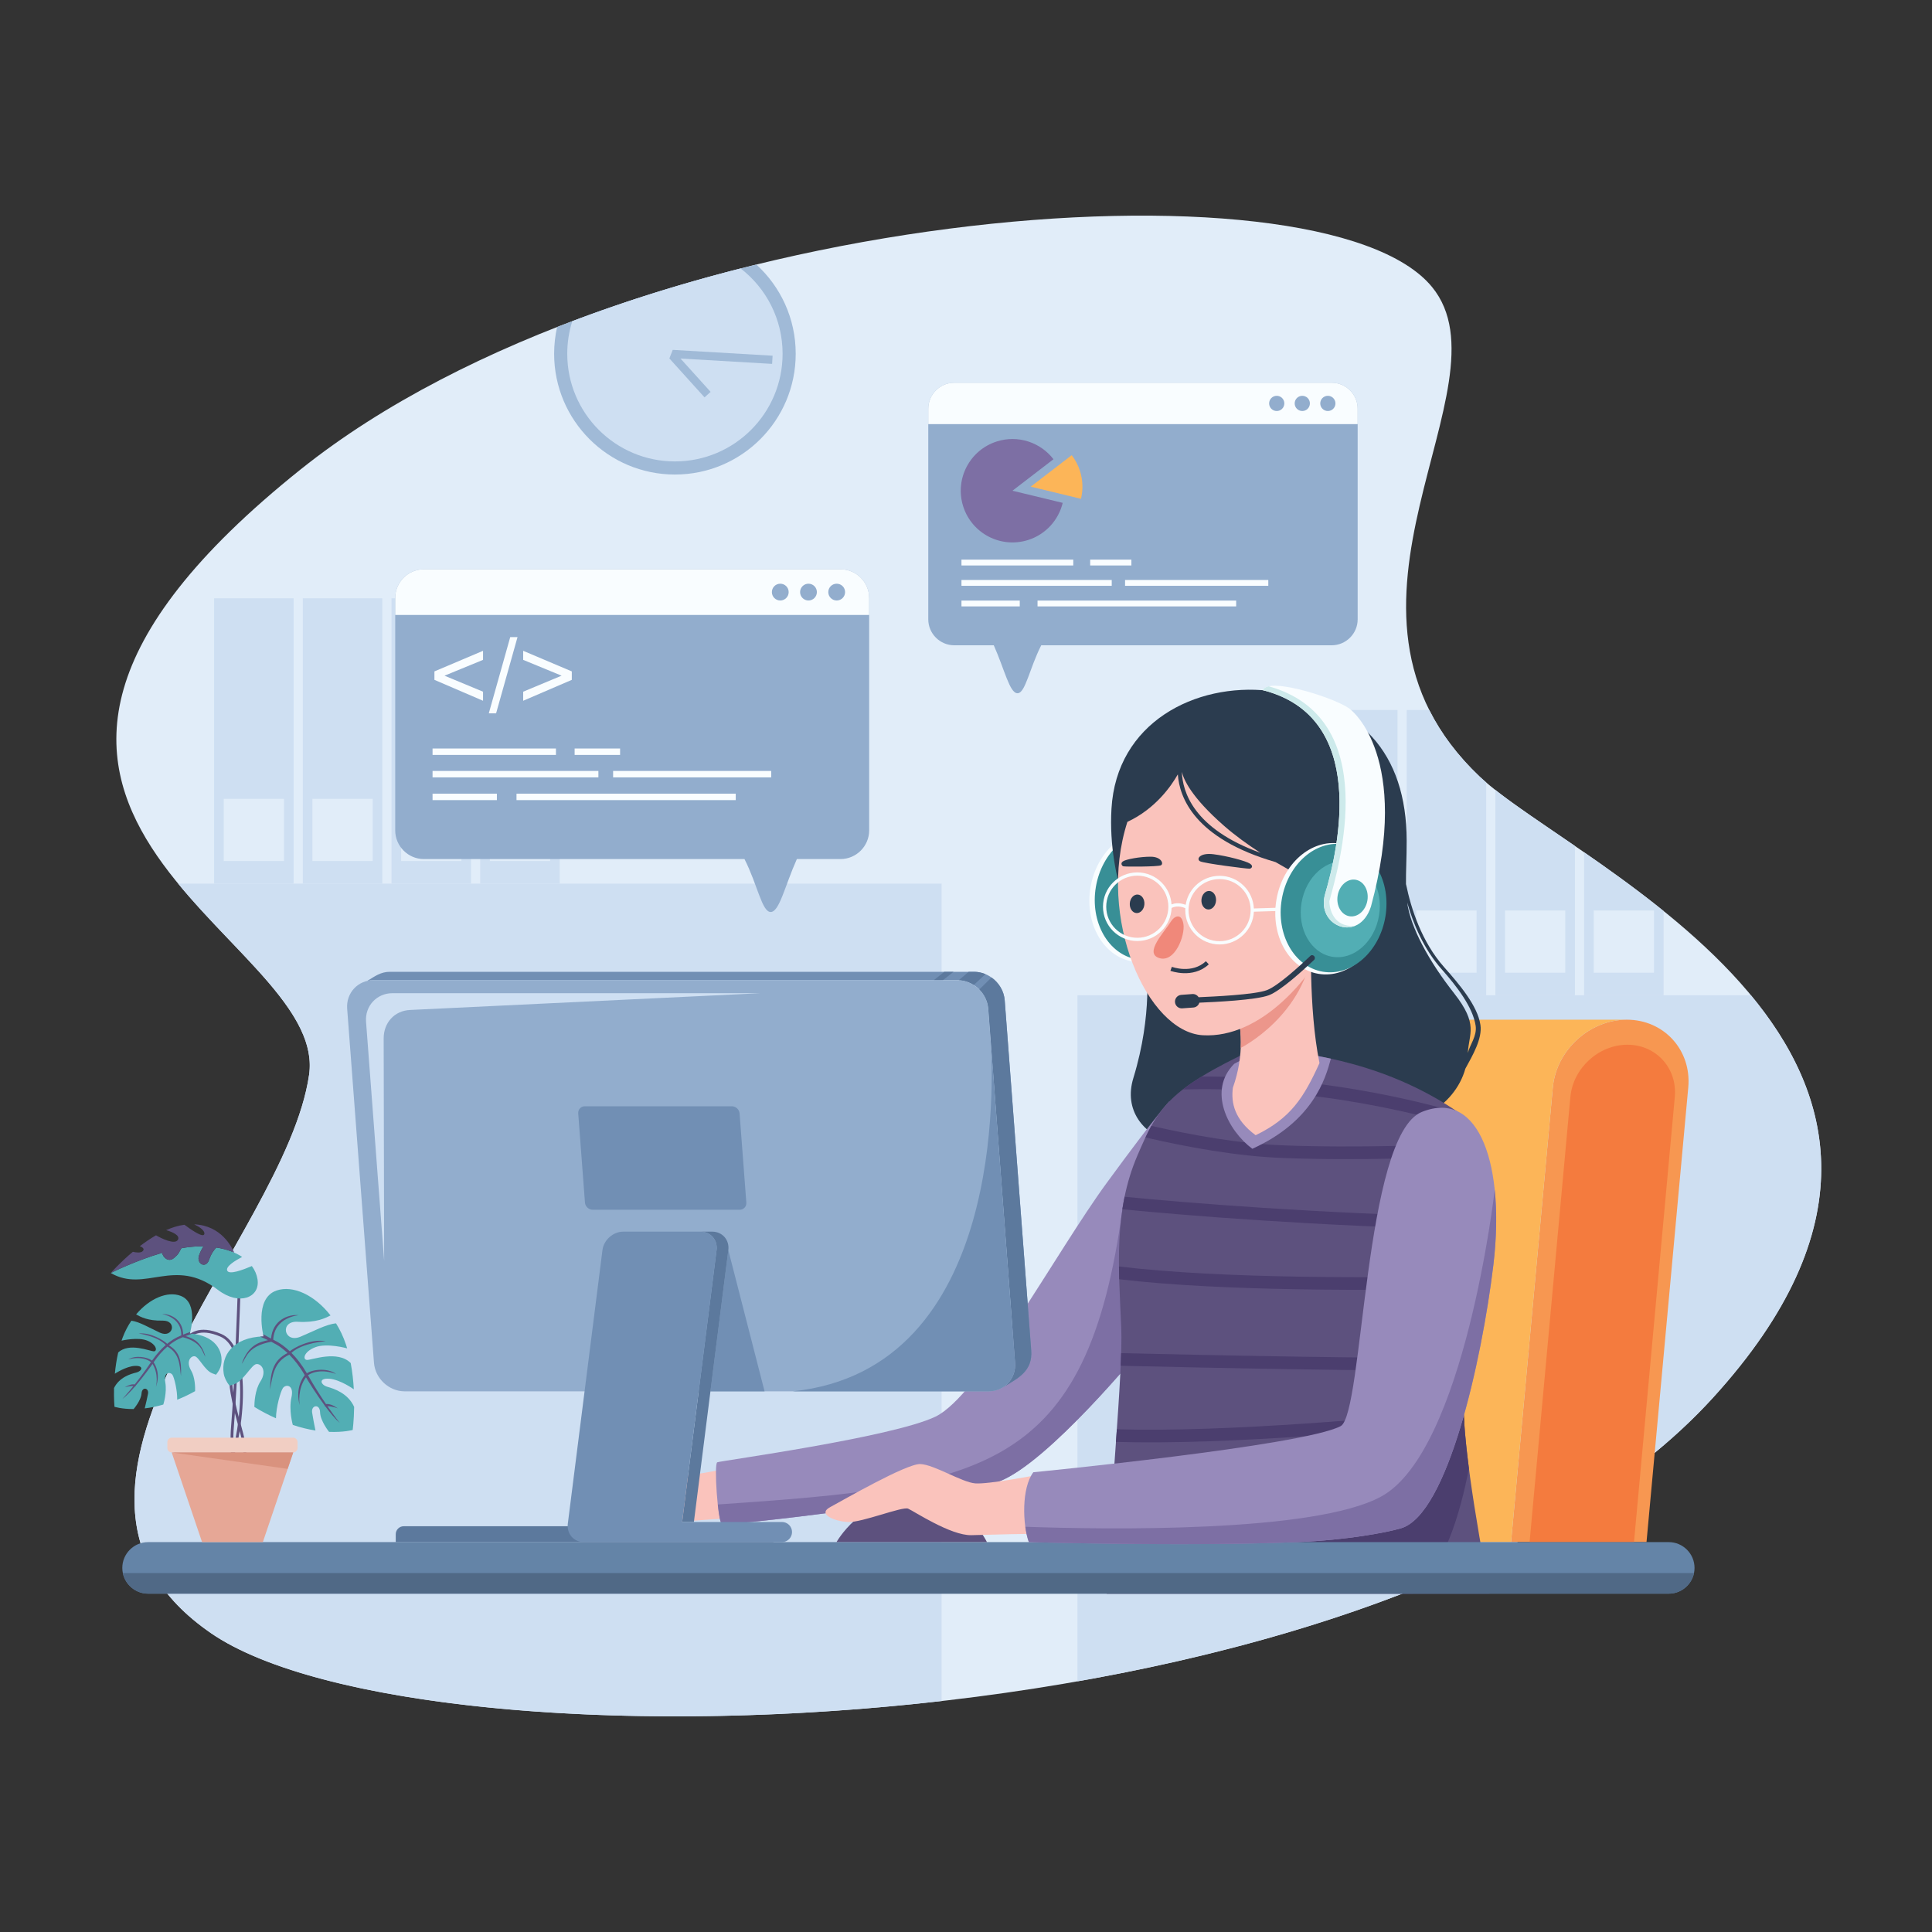 <?xml version="1.0" encoding="UTF-8" standalone="no"?>
<!DOCTYPE svg PUBLIC "-//W3C//DTD SVG 1.1//EN" "http://www.w3.org/Graphics/SVG/1.1/DTD/svg11.dtd">
<svg width="100%" height="100%" viewBox="0 0 8334 8334" version="1.1" xmlns="http://www.w3.org/2000/svg" xmlns:xlink="http://www.w3.org/1999/xlink" xml:space="preserve" xmlns:serif="http://www.serif.com/" style="fill-rule:evenodd;clip-rule:evenodd;stroke-linejoin:round;stroke-miterlimit:2;">
    <rect x="0" y="0" width="8334" height="8334" fill="#333333" stroke="none"/>
    <g transform="matrix(4.167,0,0,4.167,0,0)">
        <path d="M319.965,1112.74C294.964,1284.61 1.969,1541.85 218.495,1690.7C435.695,1840.01 1436,1816.79 1773.09,1447.11C2096.29,1092.68 1628.54,895.815 1531.72,803.912C1347.35,628.914 1566.84,400.233 1482.46,297.112C1368.6,157.947 653.528,212.39 311.478,485.724C-133.562,841.36 341.408,965.324 319.965,1112.74Z" style="fill:rgb(225,237,249);"/>
        <path d="M1115.37,1740.51C1379.88,1693.92 1633.42,1600.28 1773.09,1447.11C1933.04,1271.71 1899.24,1134.92 1812.58,1030.32L1115.37,1030.32L1115.37,1740.51Z" style="fill:rgb(206,223,242);"/>
        <rect x="1364.36" y="735.006" width="82.32" height="295.314" style="fill:rgb(206,223,242);"/>
        <rect x="1374.33" y="942.582" width="62.38" height="64.378" style="fill:rgb(225,237,249);"/>
        <path d="M1456.19,1030.32L1538.5,1030.32L1538.5,810.001C1536.09,807.924 1533.8,805.889 1531.72,803.912C1508.3,781.686 1491.41,758.596 1479.58,735.006L1456.19,735.006L1456.19,1030.32Z" style="fill:rgb(206,223,242);"/>
        <rect x="1466.16" y="942.582" width="62.38" height="64.378" style="fill:rgb(225,237,249);"/>
        <path d="M1548.01,1030.32L1630.33,1030.32L1630.33,875.714C1597.94,853.476 1568.89,834.244 1548.01,817.801L1548.01,1030.32Z" style="fill:rgb(206,223,242);"/>
        <rect x="1557.98" y="942.582" width="62.38" height="64.378" style="fill:rgb(225,237,249);"/>
        <path d="M1639.84,1030.32L1722.15,1030.32L1722.15,943.108C1694.55,920.808 1666.28,900.558 1639.84,882.265L1639.84,1030.32Z" style="fill:rgb(206,223,242);"/>
        <rect x="1649.8" y="942.582" width="62.39" height="64.378" style="fill:rgb(225,237,249);"/>
        <path d="M319.965,1112.74C294.964,1284.61 1.969,1541.85 218.495,1690.7C329.804,1767.21 646.779,1798.39 974.758,1760.88L974.758,914.695L184.419,914.695C246.209,989.976 329.21,1049.19 319.965,1112.74Z" style="fill:rgb(206,223,242);"/>
        <rect x="221.64" y="619.382" width="82.314" height="295.313" style="fill:rgb(206,223,242);"/>
        <rect x="231.605" y="826.957" width="62.383" height="64.377" style="fill:rgb(225,237,249);"/>
        <rect x="313.466" y="619.382" width="82.314" height="295.313" style="fill:rgb(206,223,242);"/>
        <rect x="323.432" y="826.957" width="62.383" height="64.377" style="fill:rgb(225,237,249);"/>
        <rect x="405.288" y="619.382" width="82.315" height="295.313" style="fill:rgb(206,223,242);"/>
        <rect x="415.254" y="826.957" width="62.384" height="64.377" style="fill:rgb(225,237,249);"/>
        <rect x="497.114" y="619.382" width="82.316" height="295.313" style="fill:rgb(206,223,242);"/>
        <rect x="507.08" y="826.957" width="62.384" height="64.377" style="fill:rgb(225,237,249);"/>
        <path d="M782.982,273.859C808.013,296.724 823.719,329.63 823.719,366.202C823.719,435.258 767.736,491.241 698.678,491.241C629.622,491.241 573.639,435.258 573.639,366.202C573.639,356.694 574.707,347.438 576.718,338.537C643.067,312.525 712.806,290.991 782.982,273.859Z" style="fill:rgb(160,186,215);"/>
        <path d="M766.706,277.909C793.122,298.292 810.142,330.257 810.142,366.202C810.142,427.76 760.237,477.665 698.678,477.665C637.121,477.665 587.218,427.76 587.218,366.202C587.218,354.449 589.043,343.124 592.415,332.486C648.854,311.125 707.543,292.946 766.706,277.909Z" style="fill:rgb(206,223,242);"/>
        <path d="M692.918,371.046L696.418,362.184L799.781,368.224L799.286,376.695L704.448,371.153L735.622,405.668L729.324,411.356L692.918,371.046Z" style="fill:rgb(160,186,215);"/>
        <path d="M1195.09,860.576C1164.8,855.465 1135.16,881.479 1128.89,918.683C1122.61,955.886 1142.07,990.185 1172.35,995.296C1202.64,1000.4 1232.27,974.391 1238.55,937.188C1244.83,899.987 1225.37,865.687 1195.09,860.576Z" style="fill:rgb(249,253,255);"/>
        <path d="M1199.17,861.351C1169.55,856.353 1140.57,881.798 1134.43,918.181C1128.29,954.566 1147.32,988.111 1176.94,993.11C1206.56,998.107 1235.54,972.668 1241.68,936.282C1247.82,899.898 1228.79,866.349 1199.17,861.351Z" style="fill:rgb(56,143,150);"/>
        <path d="M1684.03,1055.58C1722.59,1055.58 1751.23,1087.13 1747.69,1125.68L1704.46,1596.39L1564.25,1596.39L1607.48,1125.68C1611.02,1087.13 1645.47,1055.58 1684.03,1055.58Z" style="fill:rgb(247,151,81);"/>
        <path d="M1684.67,1081.49C1714.39,1081.49 1736.47,1105.81 1733.75,1135.54L1691.51,1596.39L1583.42,1596.39L1625.65,1135.54C1628.38,1105.81 1654.93,1081.49 1684.67,1081.49Z" style="fill:rgb(244,123,62);"/>
        <path d="M1376.56,1055.58L1684.03,1055.58C1645.47,1055.58 1611.03,1087.13 1607.49,1125.69L1564.25,1596.39L1256.79,1596.39L1300.01,1125.69C1303.56,1087.13 1338,1055.58 1376.56,1055.58Z" style="fill:rgb(252,181,88);"/>
        <path d="M1519.52,1090.08C1520.43,1069.82 1531,1060.86 1505.09,1027.99C1479.17,995.116 1459.95,959.507 1456.72,934.264C1463.12,956.853 1474,982.628 1492.49,1003.45C1507.87,1020.78 1524.75,1042.64 1527.59,1061.86C1529.17,1072.56 1521.48,1081.58 1519.52,1090.08ZM1150.59,837.338C1146.25,913.458 1179.84,973.09 1179.84,973.09L1361.75,997.269C1361.75,997.269 1334,1029.67 1340.51,1024C1329.67,1057.43 1269.95,1106.06 1292.02,1137.53C1303.12,1153.34 1369.04,1165.1 1403.22,1167.96C1461.59,1172.83 1505.9,1145.66 1516.93,1106.3C1524.55,1092.39 1534.61,1075.18 1532.54,1061.03C1529.64,1041.2 1510.67,1018.9 1494.99,1001.24C1471.67,974.968 1460.68,940.617 1455.52,915.204C1455.37,902.072 1456.22,887.823 1456.19,870.22C1456.01,779.918 1408.32,725.674 1313.51,715.08C1237.6,706.596 1155.69,747.832 1150.59,837.338Z" style="fill:rgb(43,60,79);"/>
        <path d="M1186.59,998.648C1186.59,998.648 1193.7,1049.31 1173.26,1115.96C1152.82,1182.62 1255.91,1216.39 1300.35,1147.07C1323.96,1110.24 1395.25,1012.88 1358.57,983.857C1326.22,958.257 1186.59,998.648 1186.59,998.648Z" style="fill:rgb(43,60,79);"/>
        <path d="M764.073,1530.18C760.994,1530.18 741.17,1522.48 741.17,1522.48C741.17,1522.48 707.118,1529.15 699.935,1528.13C692.753,1527.1 656.836,1510.68 636.31,1516.33C615.786,1521.97 610.772,1570.75 607.695,1577.42C604.617,1584.09 622.968,1583.03 650.163,1579.95C677.358,1576.87 776.643,1569.95 776.643,1569.95L764.073,1530.18Z" style="fill:rgb(250,195,188);"/>
        <path d="M1291.54,1253.1C1258.7,1228.48 1210.46,1140.19 1210.46,1140.19C1210.46,1140.19 1198.52,1152.35 1145.81,1224.37C1093.11,1296.38 1013.43,1445.01 968.283,1466.55C923.132,1488.1 746.113,1512.22 742.52,1513.76C738.926,1515.3 743.033,1574.31 747.136,1577.38C751.24,1580.46 983.448,1553.39 1034.63,1533.49C1085.82,1513.6 1181.22,1396.77 1181.22,1396.77L1291.54,1253.1Z" style="fill:rgb(151,138,187);"/>
        <path d="M1268.32,1229.24C1265.92,1226.27 1263.52,1223.17 1261.13,1219.99C1238.61,1224.05 1163.71,1238.4 1162.18,1249.88C1125.57,1524.62 1017.16,1538.76 743.044,1557.43C744.165,1567.83 745.651,1576.27 747.136,1577.38C751.24,1580.46 983.448,1553.39 1034.63,1533.49C1085.82,1513.6 1181.22,1396.77 1181.22,1396.77L1271.62,1279.04C1270.39,1257.16 1269.12,1239.62 1268.32,1229.24Z" style="fill:rgb(125,111,164);"/>
        <path d="M1300.23,1085.04C1361.81,1089.76 1438.47,1102.7 1510.01,1151.68C1541.32,1173.12 1524.97,1335.94 1515.74,1424.2C1510.27,1476.37 1528.48,1575.16 1541.95,1649.76L1145.68,1649.76C1148.78,1555.95 1162.72,1421.6 1160.7,1374.19C1158.03,1311.83 1152.79,1253.35 1177.56,1195.92C1198.28,1147.88 1207.79,1128.18 1300.23,1085.04Z" style="fill:rgb(93,81,126);"/>
        <path d="M1515.04,1459.66C1515.22,1463.9 1515.45,1468.27 1515.76,1472.75C1441.45,1480.2 1270.66,1496.16 1155.24,1492.66L1156.16,1479.58C1270.84,1483.02 1441.36,1467.05 1515.04,1459.66ZM1517.68,1405.42L1516.33,1418.53C1431.54,1419.82 1241.51,1415.75 1160.13,1413.84C1160.33,1409.27 1160.5,1404.9 1160.63,1400.76C1242.55,1402.68 1434.01,1406.79 1517.68,1405.42ZM1525.19,1320.85C1524.89,1325.23 1524.56,1329.6 1524.22,1333.96C1428.31,1336.05 1266.17,1337.07 1158.61,1324.28C1158.49,1319.85 1158.4,1315.44 1158.36,1311.04C1265.43,1324.06 1429.23,1322.96 1525.19,1320.85ZM1528.14,1260.13C1528.05,1264.44 1527.92,1268.8 1527.77,1273.21C1358.32,1269.11 1225.8,1258.07 1161.88,1251.85C1162.53,1247.52 1163.29,1243.2 1164.17,1238.9C1228.29,1245.12 1360.08,1256.07 1528.14,1260.13ZM1524.19,1183.26C1487.21,1185.24 1405.83,1188.67 1327.75,1185.64C1282.76,1183.89 1233.49,1175.03 1191.87,1165.47C1189.75,1169.29 1187.75,1173.26 1185.77,1177.47C1228.73,1187.46 1280.26,1196.9 1327.29,1198.72C1406.81,1201.81 1489.5,1198.26 1526.09,1196.29C1525.56,1191.67 1524.93,1187.32 1524.19,1183.26ZM1510.58,1152.12C1514.77,1155.29 1518.09,1161.03 1520.66,1168.87C1484.52,1157.36 1366.62,1124.01 1224.43,1127.81C1230.04,1123.45 1236.49,1119.03 1243.97,1114.43C1364.36,1114.03 1465.15,1138.8 1510.58,1152.12Z" style="fill:rgb(75,62,110);"/>
        <path d="M1515.16,1431.38C1513.72,1454.98 1516.23,1486.27 1520.61,1520C1511.83,1566.26 1494.68,1624.8 1462.18,1649.76L1145.68,1649.76L1145.83,1645.52C1187.17,1620.77 1301.09,1552.42 1386.58,1499.5C1450.61,1459.85 1494.32,1428.88 1515.16,1431.38Z" style="fill:rgb(75,62,110);"/>
        <path d="M1310.05,1085.85C1331.28,1087.76 1354.09,1090.76 1377.73,1095.91C1372.14,1116.67 1359.37,1160.66 1296.41,1189.22C1271,1170.36 1249.96,1128.96 1277.68,1101.23C1277.68,1101.23 1292.13,1093.23 1310.05,1085.85Z" style="fill:rgb(151,138,187);"/>
        <path d="M1366.2,939.66C1366.2,944.406 1357.54,965.489 1357.54,965.489C1357.54,965.489 1354.21,1042.76 1365.93,1100.5C1349.76,1136.08 1336.36,1157.48 1299.83,1175.18C1277.99,1159.02 1274.25,1141.84 1276.25,1126.08C1288.61,1091.33 1284.8,1061.96 1279.76,1042.98C1274.72,1024.01 1366.2,939.66 1366.2,939.66Z" style="fill:rgb(250,195,188);"/>
        <path d="M1284.4,1084.8C1285.12,1068.09 1282.64,1053.83 1279.76,1042.98C1276.12,1029.3 1322.7,981.612 1348.95,956.086C1356.3,960.588 1360.37,967.828 1359.3,978.157C1351.75,1051.14 1284.4,1084.8 1284.4,1084.8Z" style="fill:rgb(236,150,139);"/>
        <path d="M1304.85,882.861C1235.25,857.854 1224.1,819.3 1223.47,799.041C1225.31,806.99 1233.3,825.244 1266.93,854.707C1278.64,864.964 1291.76,874.433 1304.85,882.861ZM1245.2,1071.68C1304.66,1075.08 1359.7,1013.25 1384.65,956.183L1384.66,956.185C1401.5,963.768 1440.28,929.473 1427.85,910.942C1411.99,887.308 1389.71,903.305 1383.17,924.086C1383.17,924.086 1353.81,912.089 1320.4,892.421C1236.34,868.072 1220.91,825.363 1219.29,801.619C1212.56,813.517 1196.2,837.259 1167.06,850.805C1135.06,950.432 1187.59,1068.38 1245.2,1071.68Z" style="fill:rgb(250,195,188);"/>
        <path d="M1293.43,899.246C1291.12,899.491 1246.66,893.782 1242.38,891.651C1238.11,889.52 1241.75,882.507 1256.07,884.289C1270.39,886.072 1289.93,891.287 1294.1,894.125C1298.27,896.963 1294.85,899.457 1293.43,899.246Z" style="fill:rgb(43,60,79);"/>
        <path d="M1163,896.81C1164.76,897.338 1198.52,897.316 1201.75,895.765C1204.98,894.216 1202.13,886.895 1191.26,886.852C1180.38,886.801 1165.57,889.459 1162.43,891.716C1159.29,893.972 1161.92,896.839 1163,896.81Z" style="fill:rgb(43,60,79);"/>
        <path d="M1211.95,954.235C1205.76,964.463 1183.81,986.779 1200.1,991.806C1216.4,996.833 1227,968.184 1225.07,956.525C1223.14,944.871 1215.69,948.036 1211.95,954.235Z" style="fill:rgb(240,136,122);"/>
        <path d="M1252,922.325C1256.17,922.636 1259.23,927.179 1258.83,932.469C1258.44,937.76 1254.74,941.797 1250.57,941.485C1246.39,941.174 1243.33,936.63 1243.73,931.339C1244.12,926.051 1247.83,922.013 1252,922.325Z" style="fill:rgb(43,60,79);"/>
        <path d="M1177.83,926.041C1182.01,926.353 1185.07,930.894 1184.67,936.183C1184.28,941.473 1180.58,945.511 1176.4,945.198C1172.23,944.887 1169.17,940.344 1169.57,935.056C1169.96,929.764 1173.67,925.728 1177.83,926.041Z" style="fill:rgb(43,60,79);"/>
        <path d="M1388.53,938.553C1386.9,941.056 1397.25,948.31 1405.11,943.907C1412.98,939.508 1425.63,921.486 1422.3,913.765C1418.96,906.046 1405.79,906.902 1406,913.421C1406.21,919.943 1412.75,919.109 1409.25,926.478C1405.75,933.844 1399.69,928.505 1394.92,930.315C1390.16,932.119 1388.38,935.086 1388.53,938.553Z" style="fill:rgb(236,150,139);"/>
        <path d="M1213.1,1000.86C1213.15,1000.88 1233.82,1008.66 1248.33,995.062L1251.34,998.267C1234.83,1013.73 1211.66,1005 1211.6,1004.98L1213.1,1000.86Z" style="fill:rgb(43,60,79);"/>
        <path d="M1154.58,915.886C1160.4,910.071 1168.45,906.471 1177.33,906.471C1186.21,906.471 1194.25,910.072 1200.07,915.889C1205.89,921.71 1209.49,929.751 1209.49,938.633C1209.49,947.518 1205.89,955.559 1200.08,961.374C1194.25,967.196 1186.21,970.794 1177.33,970.794C1168.45,970.794 1160.41,967.193 1154.58,961.374C1148.77,955.555 1145.17,947.515 1145.17,938.633C1145.17,929.75 1148.77,921.706 1154.58,915.886ZM1239.76,919.416C1245.58,913.601 1253.62,910.002 1262.5,910.002C1271.39,910.002 1279.43,913.601 1285.25,919.416C1291.07,925.236 1294.67,933.28 1294.67,942.163C1294.67,951.044 1291.07,959.086 1285.25,964.903C1279.43,970.723 1271.38,974.324 1262.5,974.324C1253.62,974.324 1245.58,970.723 1239.76,964.903C1233.94,959.086 1230.34,951.044 1230.34,942.163C1230.34,933.28 1233.94,925.236 1239.76,919.416ZM1177.33,903.111C1167.52,903.111 1158.65,907.088 1152.22,913.515C1145.79,919.949 1141.81,928.83 1141.81,938.633C1141.81,948.442 1145.79,957.322 1152.21,963.749C1158.64,970.175 1167.52,974.153 1177.33,974.153C1187.13,974.153 1196.01,970.179 1202.44,963.749C1208.59,957.595 1212.49,949.211 1212.83,939.924C1215.86,938.308 1219.07,938.197 1221.77,938.606C1223.98,938.941 1225.85,939.624 1227.04,940.137C1227,940.808 1226.98,941.482 1226.98,942.163C1226.98,951.972 1230.96,960.853 1237.39,967.279C1243.81,973.707 1252.7,977.684 1262.5,977.684C1272.31,977.684 1281.19,973.707 1287.62,967.279C1293.69,961.21 1297.57,952.949 1297.99,943.787L1370.91,941.53L1370.82,938.184L1297.98,940.439C1297.55,931.32 1293.67,923.1 1287.62,917.052C1281.19,910.62 1272.31,906.643 1262.5,906.643C1252.7,906.643 1243.82,910.62 1237.39,917.045C1232.19,922.253 1228.59,929.063 1227.41,936.666C1226.07,936.149 1224.29,935.593 1222.27,935.288C1219.42,934.853 1216.08,934.911 1212.77,936.252C1212.18,927.392 1208.35,919.418 1202.44,913.515C1196.02,907.088 1187.14,903.111 1177.33,903.111Z" style="fill:rgb(249,253,255);"/>
        <path d="M1387.54,873.374C1357.26,868.264 1327.62,894.278 1321.34,931.48C1315.07,968.683 1334.52,1002.98 1364.81,1008.09C1395.09,1013.2 1424.73,987.188 1431.01,949.986C1437.28,912.786 1417.82,878.484 1387.54,873.374Z" style="fill:rgb(249,253,255);"/>
        <path d="M1391.63,874.149C1362.01,869.151 1333.02,894.595 1326.88,930.981C1320.74,967.363 1339.78,1000.91 1369.39,1005.91C1399.01,1010.91 1428,985.465 1434.14,949.081C1440.28,912.694 1421.25,879.148 1391.63,874.149Z" style="fill:rgb(56,143,150);"/>
        <path d="M1395.75,891.963C1373.62,888.228 1351.96,907.246 1347.37,934.437C1342.78,961.632 1357,986.699 1379.14,990.438C1401.27,994.173 1422.94,975.156 1427.53,947.965C1432.11,920.77 1417.89,895.7 1395.75,891.963Z" style="fill:rgb(82,174,180);"/>
        <path d="M1371.68,925.769C1385.54,878.475 1416.93,742.482 1307.49,714.513C1312.42,699.473 1389.53,724.892 1398.85,735.246C1398.85,735.246 1461.13,783.745 1419.19,938.526C1406.67,976.709 1362.32,958.909 1371.68,925.769Z" style="fill:rgb(249,253,255);"/>
        <path d="M1371.68,925.769C1385.54,878.475 1416.93,742.482 1307.49,714.513C1308.18,712.416 1310.27,711.108 1313.38,710.432C1431.93,743.733 1385.7,897.237 1376.11,933.112C1376.31,939.71 1379.51,960.08 1402.63,958.499C1385.68,965.259 1365,949.426 1371.68,925.769Z" style="fill:rgb(205,234,235);"/>
        <path d="M1403.33,910.707C1394.83,909.271 1386.51,916.571 1384.75,927.005C1382.99,937.441 1388.45,947.063 1396.95,948.496C1405.44,949.932 1413.76,942.632 1415.52,932.199C1417.28,921.762 1411.82,912.139 1403.33,910.707Z" style="fill:rgb(82,174,180);"/>
        <path d="M1356.7,989.348C1345.16,1000.28 1322.9,1020.6 1311.62,1024.93C1299,1029.76 1255.89,1031.66 1240.91,1032.32L1240.79,1032.33C1239.46,1030.19 1237.01,1028.83 1234.33,1029.03L1222.81,1029.88C1218.97,1030.17 1216.06,1033.54 1216.35,1037.37L1216.35,1037.38C1216.63,1041.22 1220,1044.13 1223.84,1043.84L1235.36,1042.99C1238.34,1042.77 1240.76,1040.69 1241.57,1037.97C1257.16,1037.29 1300.33,1035.34 1313.64,1030.24C1325.77,1025.59 1348.8,1004.63 1360.6,993.461C1362.65,989.914 1358.37,987.627 1356.7,989.348Z" style="fill:rgb(43,60,79);"/>
        <path d="M153.299,1596.39L1727.49,1596.39C1742.17,1596.39 1754.17,1608.4 1754.17,1623.08C1754.17,1637.76 1742.17,1649.76 1727.49,1649.76L153.299,1649.76C138.626,1649.76 126.616,1637.76 126.616,1623.08C126.616,1608.4 138.623,1596.39 153.299,1596.39Z" style="fill:rgb(100,132,167);"/>
        <path d="M1753.63,1628.44C1751.13,1640.57 1740.33,1649.76 1727.49,1649.76L153.299,1649.76C140.46,1649.76 129.66,1640.57 127.16,1628.44L1753.63,1628.44Z" style="fill:rgb(80,105,134);"/>
        <path d="M865.964,1596.39C865.964,1596.39 890.081,1552.52 943.189,1548.16C996.296,1543.8 1021.69,1596.39 1021.69,1596.39L865.964,1596.39Z" style="fill:rgb(93,81,126);"/>
        <path d="M1118.41,1545.85C1113.8,1544.31 1072.67,1527.08 1072.67,1527.08C1072.67,1527.08 1023.49,1536.62 1009.64,1535.59C995.782,1534.56 967.047,1516.09 952.681,1515.58C938.315,1515.07 872.637,1553.04 859.297,1560.22C845.956,1567.4 863.655,1574.84 877.766,1575.61C891.879,1576.38 934.211,1559.19 940.111,1561.76C946.01,1564.32 984.235,1589.72 1005.53,1589.21C1026.83,1588.7 1067.36,1587.41 1085.83,1587.93C1104.3,1588.44 1118.41,1545.85 1118.41,1545.85Z" style="fill:rgb(250,195,188);"/>
        <path d="M1387.82,1476.34C1411.62,1463.91 1411.59,1175.18 1471.97,1151.03C1532.35,1126.87 1558.17,1208.49 1545.86,1310.09C1533.91,1408.67 1498.65,1567.67 1450.42,1582.04C1435.55,1586.46 1394.27,1594.28 1342.85,1596.39C1227.44,1601.14 1065.08,1596.39 1065.08,1596.39C1058.45,1577.92 1057.42,1540.42 1069.69,1524.06C1069.69,1524.06 1348.34,1496.96 1387.82,1476.34Z" style="fill:rgb(151,138,187);"/>
        <path d="M1547.34,1231.66C1549.75,1255.01 1549.29,1281.77 1545.86,1310.09C1533.91,1408.67 1498.65,1567.67 1450.42,1582.04C1435.55,1586.46 1394.27,1594.28 1342.85,1596.39C1227.44,1601.14 1065.08,1596.39 1065.08,1596.39C1063.5,1592 1062.24,1586.52 1061.4,1580.51C1145.32,1583.43 1360.35,1586.89 1429.63,1549.3C1516.23,1502.3 1547.22,1232.72 1547.34,1231.66Z" style="fill:rgb(125,111,164);"/>
        <path d="M409.674,1596.39L800.659,1596.39L800.659,1579.96L417.894,1579.96C413.376,1579.96 409.674,1583.66 409.674,1588.17L409.674,1596.39Z" style="fill:rgb(92,121,157);"/>
        <path d="M403.732,1006L1008.3,1006C1024.55,1006 1038.84,1019.29 1040.08,1035.53L1067.51,1397.9C1069.17,1419.79 1053.66,1426.83 1037.89,1436.37C1046.35,1431.25 1051.61,1421.68 1050.78,1410.78L1023.03,1044.21C1021.79,1027.97 1007.5,1014.68 991.254,1014.68L386.683,1014.68C384.442,1014.68 382.273,1014.93 380.206,1015.42C388.129,1010.66 394.067,1006 403.732,1006Z" style="fill:rgb(113,143,180);"/>
        <path d="M1002.82,1006C999.589,1008.72 996.015,1011.74 992.518,1014.71C998.107,1014.95 1003.43,1016.75 1008.02,1019.68L1020.16,1008.42C1016.46,1006.86 1012.44,1006 1008.3,1006L1002.82,1006ZM977.571,1006L987.11,1006L976.13,1014.68L966.687,1014.68L977.571,1006ZM1026.42,1011.9C1034.02,1017.3 1039.35,1025.9 1040.07,1035.53L1067.51,1397.9C1069.17,1419.79 1053.66,1426.83 1037.89,1436.37C1046.35,1431.25 1051.61,1421.68 1050.78,1410.78L1023.03,1044.21C1022.45,1036.56 1018.97,1029.57 1013.75,1024.31C1017.84,1020.32 1022.15,1016.09 1026.42,1011.9Z" style="fill:rgb(92,121,157);"/>
        <path d="M386.683,1014.68L991.255,1014.68C1007.5,1014.68 1021.79,1027.97 1023.03,1044.21L1050.78,1410.78C1052.01,1427.02 1039.73,1440.31 1023.49,1440.31L418.915,1440.31C402.669,1440.31 388.375,1427.02 387.145,1410.78L359.386,1044.21C358.155,1027.97 370.437,1014.68 386.683,1014.68Z" style="fill:rgb(146,173,205);"/>
        <path d="M605.44,1145.2L757.62,1145.2C761.71,1145.2 765.306,1148.54 765.616,1152.63L772.604,1244.9C772.914,1248.99 769.822,1252.33 765.732,1252.33L613.552,1252.33C609.463,1252.33 605.866,1248.99 605.556,1244.9L598.568,1152.63C598.258,1148.54 601.35,1145.2 605.44,1145.2Z" style="fill:rgb(113,143,180);"/>
        <path d="M791.481,1440.31L735.446,1440.31L753.96,1294.11L791.481,1440.31Z" style="fill:rgb(113,143,180);"/>
        <path d="M725.108,1275L737.27,1275C747.782,1275 755.292,1283.59 753.96,1294.11L718.322,1575.55L706.161,1575.55L741.8,1294.11C743.13,1283.59 735.622,1275 725.108,1275Z" style="fill:rgb(92,121,157);"/>
        <path d="M645.195,1275L725.108,1275C735.622,1275 743.13,1283.59 741.8,1294.11L706.161,1575.55L809.493,1575.55C815.225,1575.55 819.913,1580.24 819.913,1585.97C819.913,1591.71 815.225,1596.39 809.493,1596.39L604.497,1596.39C593.984,1596.39 586.475,1587.8 587.805,1577.28L623.666,1294.11C624.997,1283.59 634.683,1275 645.195,1275Z" style="fill:rgb(113,143,180);"/>
        <path d="M406.23,1028.15L787.368,1028.15L424.47,1045.52C408.244,1046.29 397.137,1058.76 397.171,1075.05L397.673,1305.18L378.932,1057.68C377.702,1041.44 389.985,1028.15 406.23,1028.15Z" style="fill:rgb(206,223,242);"/>
        <path d="M1025.54,1077.39L1050.78,1410.78C1052.01,1427.02 1039.73,1440.31 1023.49,1440.31L820.672,1440.31C1041.39,1417.2 1028.18,1116.32 1025.54,1077.39Z" style="fill:rgb(113,143,180);"/>
        <path d="M250.861,1389.58C250.776,1389.75 250.367,1390.25 249.795,1390.95L249.799,1390.95C245.591,1396.09 233.305,1411.08 238.729,1442.28C241.049,1455.63 243.815,1465.63 246.242,1474.42C250.186,1488.7 253.236,1499.74 251.984,1516.97C250.993,1530.62 248.299,1543.67 245.805,1555.76C243.167,1568.55 240.749,1580.28 240.749,1590.59L243.642,1590.59C243.642,1580.53 246.03,1568.96 248.632,1556.34C251.146,1544.15 253.863,1530.98 254.866,1517.18C256.153,1499.47 253.044,1488.21 249.023,1473.65C246.617,1464.95 243.88,1455.04 241.577,1441.79C236.374,1411.88 248.038,1397.65 252.028,1392.78L252.034,1392.78C252.709,1391.96 253.187,1391.37 253.44,1390.87L250.861,1389.58Z" style="fill:rgb(93,81,126);"/>
        <path d="M246.034,1338.27C246.034,1338.51 242.795,1435.29 239.222,1476.63C237.148,1500.63 241.049,1525.86 244.524,1548.34C247.048,1564.68 249.349,1579.55 248.922,1591.3L251.805,1591.4C252.241,1579.4 249.92,1564.39 247.37,1547.89C243.926,1525.6 240.058,1500.58 242.106,1476.88C245.678,1435.52 248.915,1338.5 248.915,1338.26L246.034,1338.27Z" style="fill:rgb(93,81,126);"/>
        <path d="M188.861,1391.13C190.222,1390.88 191.388,1389.65 192.936,1388.02C197.498,1383.22 206.079,1374.19 228.103,1383.64C240.114,1388.79 245.962,1405.21 247.89,1425.17C250.523,1452.42 245.789,1486.1 239.398,1507.31C228.086,1544.84 232.318,1593.37 232.33,1593.51L235.212,1593.27C235.202,1593.13 231.016,1545.13 242.166,1508.13C248.64,1486.65 253.429,1452.53 250.76,1424.9C248.737,1403.95 242.395,1386.63 229.233,1380.98C205.37,1370.74 195.886,1380.73 190.845,1386.03C189.665,1387.28 188.775,1388.21 188.331,1388.29L188.861,1391.13Z" style="fill:rgb(93,81,126);"/>
        <path d="M272.844,1383.43C272.844,1383.43 262.609,1344.09 286.265,1335.95C303.185,1330.13 325.753,1340.59 342.156,1361.73C336.729,1364.5 327.071,1369.48 308.199,1368.31C289.321,1367.14 293.751,1390.92 311.02,1383.76C323.726,1378.49 337.813,1370.74 347.876,1369.95C351.936,1376.47 355.419,1383.76 358.075,1391.68C358.534,1393.06 358.969,1394.44 359.383,1395.83C359.252,1395.79 338.441,1389.96 326.319,1394.66C314.162,1399.37 313.103,1407.75 317.945,1407.8C322.79,1407.86 349.654,1397.43 363.052,1411.04C364.819,1420.35 365.788,1429.63 366.263,1438.23C366.205,1438.18 352.332,1428.11 340.824,1427.26C329.29,1426.41 331.877,1433.62 338.959,1435.63C346.041,1437.65 360.253,1442.32 366.613,1456.43C366.393,1470.67 365.119,1480.31 365.119,1480.31C365.119,1480.31 355.898,1482.88 340.648,1482.26C340.582,1482.18 331.558,1470.96 331.334,1461.95C331.106,1452.9 321.967,1454.5 323.096,1462.18C323.801,1466.96 325.376,1475.11 326.559,1480.86C319.45,1479.76 311.567,1477.93 303.102,1475.05C303.102,1475.05 298.745,1459.82 301.712,1446.54C304.679,1433.25 295.645,1432.67 292.773,1437.08C290.42,1440.69 285.83,1456.35 285.685,1468.21C277.665,1464.64 270.102,1460.66 263.309,1456.42C263.335,1451.87 263.929,1438.85 269.602,1430.05C276.577,1419.23 270.607,1411.5 265.435,1412.09C260.262,1412.68 252.255,1429.46 242.37,1432.91C240.744,1433.47 239.122,1434 237.546,1434.49C234.317,1430.2 232.24,1425.95 231.589,1421.9C228.638,1403.54 240.95,1384.3 272.844,1383.43Z" style="fill:rgb(82,174,180);"/>
        <path d="M272.844,1383.43C272.844,1383.43 272.576,1382.55 272.351,1381.25C275.077,1382.4 277.565,1384.18 280.601,1385.67C282.134,1366.7 298.299,1360.32 309.278,1361.49C309.205,1361.49 284.073,1363.42 282.84,1386.79C286.453,1388.64 289.893,1390.63 292.518,1392.57C294.948,1394.37 297.467,1396.46 300.026,1398.88C303.718,1395.47 321.658,1385.51 337.202,1388.45C337.131,1388.45 313.336,1389.8 301.679,1400.49C307.028,1405.85 312.504,1412.73 317.657,1421.59C324.312,1417.33 339.319,1415.98 347.919,1422.32C347.872,1422.3 331.382,1415.46 318.809,1423.6C325.363,1435.16 331.94,1445.38 337.475,1453.49C340.771,1453.12 344.45,1454.33 349.847,1458C349.828,1458 343.661,1455.64 338.985,1455.69C346.459,1466.51 351.685,1473.02 351.712,1473.05C347.168,1469.06 341.904,1462.74 336.824,1455.94C336.69,1455.97 336.558,1456.01 336.431,1456.05L336.086,1454.95C327.549,1443.4 319.656,1430.72 316.728,1425.75C307.746,1438.13 309.964,1452.92 310.224,1454.64L310.243,1454.77C305.705,1437.53 312.733,1427.13 315.473,1423.57C310.301,1414.58 304.797,1407.66 299.438,1402.33C283.432,1409.96 282.304,1423.83 279.52,1438.54C279.913,1417.92 284.138,1407.53 297.672,1400.63C295.332,1398.43 293.029,1396.54 290.804,1394.89C288.133,1392.92 284.538,1390.88 280.783,1388.98C255.774,1393.67 254.97,1405.85 250.24,1411.79C257.053,1392.14 268.65,1389.38 277.404,1387.33C274.543,1385.98 271.585,1384.63 269.132,1383.62C270.08,1383.59 271.86,1383.42 272.844,1383.43Z" style="fill:rgb(93,81,126);"/>
        <path d="M114.657,1317.81C114.657,1317.81 139.903,1305.08 167.879,1296.93C168.585,1301.54 174.269,1307.08 179.958,1302.4C185.686,1297.69 185.498,1295.79 187.755,1292.16C193.689,1291.09 199.509,1290.41 204.998,1290.28C206.923,1290.24 208.806,1290.24 210.644,1290.28C209.073,1292.6 207.375,1295.75 206.024,1299.69C203.085,1308.26 213.096,1313.84 216.484,1304.07C218.697,1297.69 221.266,1294.26 223.94,1291.42C234.892,1293.13 243.819,1296.57 250.645,1301.16C243.01,1305.2 233.62,1311.04 235.175,1315.22C236.97,1320.04 251.402,1314.57 260.721,1310.62C263.862,1314.87 265.829,1319.53 266.583,1324.37C269.507,1343.13 247.682,1352.17 225.635,1335.3C180.385,1300.68 150.558,1338.68 114.657,1317.81Z" style="fill:rgb(82,174,180);"/>
        <path d="M242.47,1296.68C239.995,1291.36 229.382,1268.61 200.995,1267.43C206.336,1269.96 212.114,1273.76 211.571,1277.31C210.821,1282.22 196.947,1272.38 190.962,1267.88L190.474,1267.94C184.329,1268.75 178.095,1270.72 171.978,1273.42C178.685,1275.38 186.378,1278.81 184.299,1283.18C181.459,1289.15 166.755,1281.89 161.501,1278.77C155.615,1282.18 149.962,1286.07 144.749,1290.06C147.662,1291.16 150.053,1292.98 147.671,1295.24C145.675,1297.13 141.372,1296.74 137.511,1295.86C123.877,1307.28 114.657,1317.81 114.657,1317.81C114.657,1317.81 139.903,1305.08 167.879,1296.93C168.585,1301.54 174.269,1307.08 179.958,1302.4C185.686,1297.69 185.498,1295.79 187.755,1292.16C193.689,1291.09 199.509,1290.41 204.998,1290.28C206.923,1290.24 208.806,1290.24 210.644,1290.28C209.073,1292.6 207.375,1295.75 206.024,1299.69C203.085,1308.26 213.096,1313.84 216.484,1304.07C218.697,1297.69 221.266,1294.26 223.94,1291.42C230.954,1292.51 237.139,1294.32 242.47,1296.68Z" style="fill:rgb(93,81,126);"/>
        <path d="M196.532,1380.5C196.532,1380.5 206.089,1348.86 187.125,1341.5C173.562,1336.23 154.894,1344.02 140.9,1360.68C145.221,1363.1 152.912,1367.45 168.283,1367.1C183.657,1366.74 179.308,1385.92 165.504,1379.56C155.346,1374.88 144.143,1368.14 135.992,1367.18C132.487,1372.35 129.427,1378.16 127.019,1384.52C126.603,1385.62 126.205,1386.73 125.826,1387.84C125.933,1387.82 143.027,1383.73 152.727,1387.93C162.458,1392.14 163.053,1398.99 159.115,1398.88C155.179,1398.77 133.68,1389.45 122.363,1400.09C120.635,1407.6 119.554,1415.1 118.898,1422.07C118.946,1422.04 130.535,1414.29 139.914,1413.96C149.311,1413.64 146.983,1419.42 141.164,1420.83C135.347,1422.24 123.651,1425.59 118.04,1436.85C117.768,1448.43 118.499,1456.3 118.499,1456.3C118.499,1456.3 125.91,1458.69 138.32,1458.66C138.378,1458.59 146.063,1449.76 146.531,1442.45C147,1435.11 154.375,1436.7 153.214,1442.9C152.492,1446.76 150.954,1453.33 149.813,1457.97C155.622,1457.3 162.085,1456.06 169.054,1453.98C169.054,1453.98 173.074,1441.75 171.085,1430.86C169.093,1419.97 176.451,1419.79 178.647,1423.46C180.443,1426.47 183.679,1439.34 183.422,1448.98C190.051,1446.33 196.323,1443.33 201.975,1440.11C202.1,1436.4 202.026,1425.81 197.694,1418.48C192.368,1409.47 197.464,1403.37 201.648,1404.02C205.833,1404.66 211.81,1418.55 219.733,1421.66C221.034,1422.17 222.335,1422.66 223.601,1423.1C226.36,1419.71 228.182,1416.33 228.838,1413.06C231.817,1398.23 222.42,1382.21 196.532,1380.5Z" style="fill:rgb(82,174,180);"/>
        <path d="M196.532,1380.5C196.532,1380.5 196.713,1379.9 196.974,1378.85C194.693,1379.62 192.126,1380.55 189.576,1381.58C189.462,1366.11 176.733,1359.97 167.761,1360.26C167.818,1360.27 188.086,1363.33 187.693,1382.36C184.652,1383.65 181.745,1385.05 179.501,1386.47C177.422,1387.78 175.255,1389.33 173.036,1391.14C170.245,1388.15 156.29,1379.01 143.51,1380.46C143.566,1380.47 162.782,1382.98 171.601,1392.35C166.943,1396.38 162.092,1401.63 157.385,1408.5C152.243,1404.66 140.152,1402.67 132.8,1407.29C132.84,1407.28 146.62,1402.72 156.331,1410.07C150.328,1419.05 144.385,1426.95 139.415,1433.2C136.763,1432.7 133.707,1433.46 129.11,1436.12C129.129,1436.11 134.269,1434.57 138.058,1434.89C131.353,1443.21 126.727,1448.18 126.703,1448.21C130.627,1445.25 135.271,1440.43 139.796,1435.22C139.901,1435.25 140.008,1435.29 140.109,1435.33L140.454,1434.46C148.065,1425.6 155.22,1415.79 157.891,1411.93C164.439,1422.51 161.758,1434.37 161.445,1435.75L161.42,1435.86C166.128,1422.15 161.049,1413.29 159.039,1410.24C163.769,1403.26 168.644,1397.98 173.308,1393.97C185.834,1401.12 185.921,1412.43 187.304,1424.53C188.213,1407.77 185.405,1399.1 174.84,1392.7C176.87,1391.06 178.85,1389.66 180.753,1388.45C183.036,1387.01 186.072,1385.57 189.23,1384.26C209.233,1389.55 209.16,1399.48 212.641,1404.58C208.286,1388.24 199.047,1385.3 192.069,1383.12C194.47,1382.2 196.831,1381.37 198.879,1380.7C198.112,1380.62 197.33,1380.55 196.532,1380.5Z" style="fill:rgb(93,81,126);"/>
        <path d="M177.898,1488.26L303.372,1488.26C305.94,1488.26 308.038,1490.35 308.038,1492.92L308.038,1498.9C308.038,1501.47 305.94,1503.57 303.372,1503.57L177.898,1503.57C175.332,1503.57 173.233,1501.47 173.233,1498.9L173.233,1492.92C173.233,1490.35 175.332,1488.26 177.898,1488.26Z" style="fill:rgb(241,206,195);"/>
        <path d="M303.542,1503.57L177.729,1503.57L209.183,1596.39L272.087,1596.39L303.542,1503.57Z" style="fill:rgb(230,167,150);"/>
        <path d="M177.729,1503.57L297.78,1520.58L303.542,1503.57L177.729,1503.57Z" style="fill:rgb(217,146,126);"/>
        <path d="M438.817,589.302L870.068,589.302C886.398,589.302 899.755,602.661 899.755,618.989L899.755,859.615C899.755,875.944 886.398,889.302 870.068,889.302L824.91,889.302C812.54,916.936 806.841,944.093 797.799,944.093C788.758,944.093 784.214,915.926 770.689,889.302L438.817,889.302C422.488,889.302 409.13,875.944 409.13,859.615L409.13,618.989C409.13,602.661 422.488,589.302 438.817,589.302Z" style="fill:rgb(146,173,205);"/>
        <path d="M438.817,589.302L870.068,589.302C886.398,589.302 899.755,602.661 899.755,618.989L899.755,636.568L409.13,636.568L409.13,618.989C409.13,602.661 422.488,589.302 438.817,589.302Z" style="fill:rgb(249,253,255);"/>
        <path d="M836.94,604.245C841.741,604.245 845.631,608.135 845.631,612.936C845.631,617.736 841.741,621.628 836.94,621.628C832.139,621.628 828.248,617.736 828.248,612.936C828.248,608.135 832.139,604.245 836.94,604.245ZM866.14,604.245C870.94,604.245 874.831,608.135 874.831,612.936C874.831,617.736 870.94,621.628 866.14,621.628C861.338,621.628 857.448,617.736 857.448,612.936C857.448,608.135 861.338,604.245 866.14,604.245ZM807.74,604.245C812.541,604.245 816.432,608.135 816.432,612.936C816.432,617.736 812.541,621.628 807.74,621.628C802.94,621.628 799.049,617.736 799.049,612.936C799.049,608.135 802.94,604.245 807.74,604.245Z" style="fill:rgb(146,173,205);"/>
        <path d="M591.926,703.779L541.601,725.424L541.601,716.041L581.371,699.461L541.601,683.095L541.601,673.713L591.926,695.038L591.926,703.779ZM506.008,738.432L528.186,659.532L535.738,659.532L513.56,738.432L506.008,738.432ZM449.712,703.779L449.712,695.038L500.038,673.713L500.038,683.095L460.162,699.461L500.038,716.041L500.038,725.424L449.712,703.779Z" style="fill:rgb(249,253,255);"/>
        <rect x="447.777" y="774.84" width="127.731" height="6.653" style="fill:rgb(249,253,255);"/>
        <rect x="594.846" y="774.84" width="47.07" height="6.653" style="fill:rgb(249,253,255);"/>
        <rect x="447.777" y="798.089" width="171.681" height="6.653" style="fill:rgb(249,253,255);"/>
        <rect x="634.698" y="798.089" width="163.657" height="6.653" style="fill:rgb(249,253,255);"/>
        <rect x="447.778" y="821.624" width="66.597" height="6.652" style="fill:rgb(249,253,255);"/>
        <rect x="534.687" y="821.624" width="226.949" height="6.652" style="fill:rgb(249,253,255);"/>
        <path d="M1378.56,396.198L987.837,396.198C973.044,396.198 960.941,408.301 960.941,423.096L960.941,641.106C960.941,655.898 973.044,668.003 987.837,668.003L1028.75,668.003C1039.96,693.039 1045.12,717.643 1053.31,717.643C1061.51,717.643 1065.62,692.123 1077.88,668.003L1378.56,668.003C1393.35,668.003 1405.45,655.898 1405.45,641.106L1405.45,423.096C1405.45,408.301 1393.35,396.198 1378.56,396.198Z" style="fill:rgb(146,173,205);"/>
        <path d="M1378.56,396.198L987.837,396.198C973.044,396.198 960.941,408.301 960.941,423.096L960.941,439.022L1405.45,439.022L1405.45,423.096C1405.45,408.301 1393.35,396.198 1378.56,396.198Z" style="fill:rgb(249,253,255);"/>
        <path d="M1348.13,409.736C1343.78,409.736 1340.25,413.262 1340.25,417.612C1340.25,421.961 1343.78,425.487 1348.13,425.487C1352.48,425.487 1356,421.961 1356,417.612C1356,413.262 1352.48,409.736 1348.13,409.736ZM1321.67,409.736C1317.32,409.736 1313.8,413.262 1313.8,417.612C1313.8,421.961 1317.32,425.487 1321.67,425.487C1326.02,425.487 1329.54,421.961 1329.54,417.612C1329.54,413.262 1326.02,409.736 1321.67,409.736ZM1374.58,409.736C1370.23,409.736 1366.71,413.262 1366.71,417.612C1366.71,421.961 1370.23,425.487 1374.58,425.487C1378.93,425.487 1382.46,421.961 1382.46,417.612C1382.46,413.262 1378.93,409.736 1374.58,409.736Z" style="fill:rgb(146,173,205);"/>
        <rect x="995.313" y="579.333" width="115.727" height="6.028" style="fill:rgb(249,253,255);"/>
        <rect x="1128.56" y="579.333" width="42.65" height="6.028" style="fill:rgb(249,253,255);"/>
        <rect x="995.313" y="600.396" width="155.547" height="6.028" style="fill:rgb(249,253,255);"/>
        <rect x="1164.67" y="600.396" width="148.27" height="6.028" style="fill:rgb(249,253,255);"/>
        <rect x="995.314" y="621.718" width="60.336" height="6.028" style="fill:rgb(249,253,255);"/>
        <rect x="1074.05" y="621.718" width="205.62" height="6.028" style="fill:rgb(249,253,255);"/>
        <path d="M1031.92,456.985C1053.99,449.988 1077.23,458.042 1090.55,475.398L1048.1,507.996L1100.12,520.562C1095.86,538.146 1082.78,553.139 1064.27,559.007C1036.1,567.94 1006.02,552.343 997.087,524.17C988.155,495.997 1003.75,465.919 1031.92,456.985Z" style="fill:rgb(125,111,164);"/>
        <path d="M1109.46,471.196C1113.15,475.999 1116.08,481.514 1118.02,487.62C1121.08,497.286 1121.26,507.174 1119.03,516.36L1067,503.794L1109.46,471.196Z" style="fill:rgb(252,181,88);"/>
    </g>
</svg>
